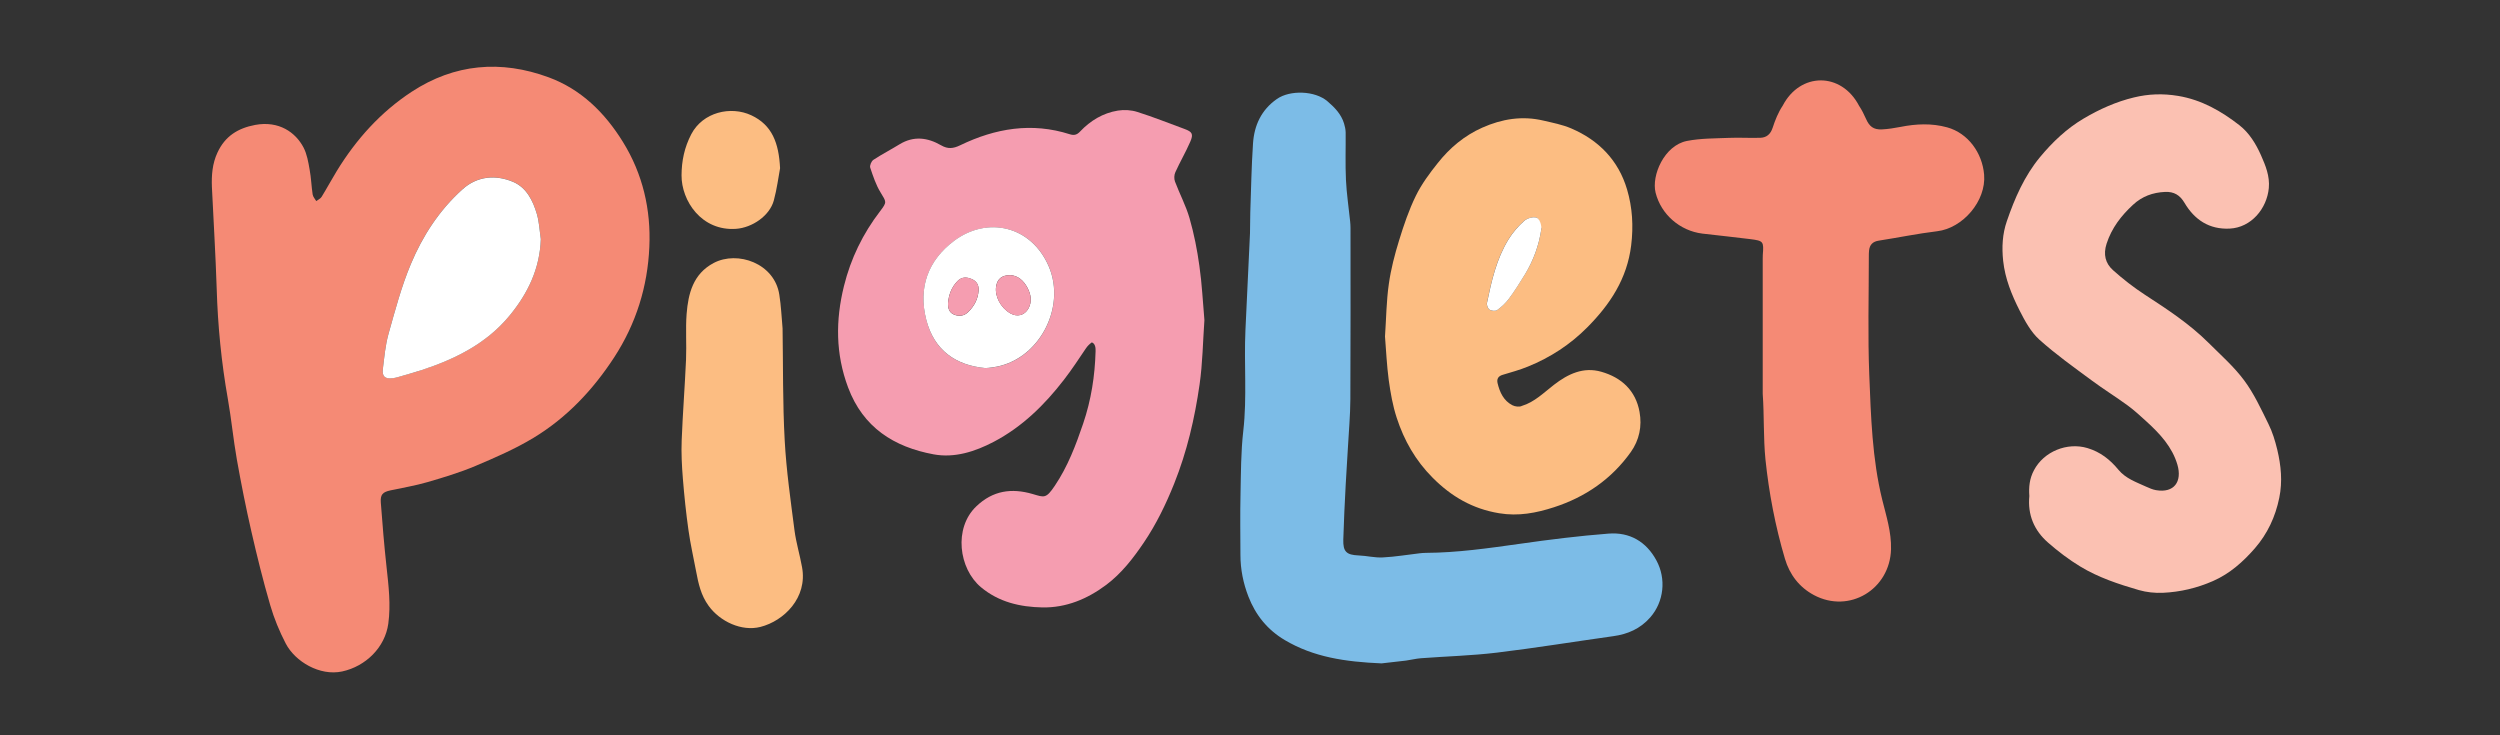 <?xml version="1.0" encoding="utf-8"?>
<!-- Generator: Adobe Illustrator 24.1.2, SVG Export Plug-In . SVG Version: 6.00 Build 0)  -->
<svg version="1.1" id="Layer_1" xmlns="http://www.w3.org/2000/svg" xmlns:xlink="http://www.w3.org/1999/xlink" x="0px" y="0px"
	 viewBox="0 0 340 100"  xml:space="preserve">
<rect x="0" y="0" width="340" height="100" fill="#333333" stroke="none"/>
<style type="text/css">
	.st0{fill:#F58A75;}
	.st1{fill:#F59DB0;}
	.st2{fill:#7CBCE7;}
	.st3{fill:#FBC1B2;}
	.st4{fill:#FCBD82;}
	.st5{fill:#FFFFFF;}
</style>
<g>
	<path class="st0" d="M28.82,25.45c-0.06-1.62,0.05-3.19,0.76-4.71c1.03-2.22,2.78-3.31,5.12-3.75c3.23-0.6,5.5,1.01,6.58,3.07
		c0.47,0.9,0.65,1.98,0.83,3.01c0.21,1.11,0.24,2.26,0.41,3.38c0.05,0.32,0.32,0.6,0.49,0.9c0.25-0.19,0.58-0.33,0.73-0.58
		c0.71-1.15,1.35-2.35,2.06-3.51c2.64-4.31,5.96-8.01,10.19-10.78c5.83-3.82,12.14-4.35,18.61-1.97c4.42,1.62,7.66,4.82,10.11,8.78
		c2.71,4.37,3.83,9.22,3.6,14.29c-0.23,5.39-1.8,10.44-4.78,15.02c-2.89,4.43-6.44,8.2-10.96,10.94c-2.5,1.51-5.21,2.69-7.91,3.83
		c-2.11,0.89-4.32,1.56-6.53,2.2c-1.64,0.48-3.35,0.76-5.02,1.12c-1.06,0.23-1.4,0.56-1.32,1.66c0.22,2.92,0.46,5.85,0.78,8.76
		c0.28,2.56,0.59,5.12,0.24,7.7c-0.44,3.23-3.06,5.81-6.28,6.51c-3.04,0.65-6.39-1.34-7.67-3.8c-0.86-1.66-1.59-3.42-2.11-5.22
		c-0.97-3.32-1.8-6.68-2.57-10.05c-0.74-3.24-1.39-6.5-1.97-9.77c-0.48-2.72-0.74-5.49-1.22-8.21c-0.88-4.97-1.37-9.97-1.52-15.02
		C29.32,34.63,29.04,30.04,28.82,25.45z M73.55,32.52c-0.17-1.14-0.21-2.33-0.54-3.43c-0.53-1.81-1.41-3.59-3.2-4.35
		c-2.34-1-4.86-0.84-6.9,0.99c-3.15,2.84-5.42,6.32-7.03,10.16c-1.28,3.04-2.13,6.28-3.03,9.46c-0.44,1.56-0.58,3.21-0.78,4.82
		c-0.13,1.02,0.3,1.38,1.31,1.26c0.25-0.03,0.49-0.08,0.73-0.15c1.06-0.31,2.13-0.59,3.18-0.94c4.61-1.51,8.87-3.61,12.03-7.45
		C71.79,39.9,73.42,36.53,73.55,32.52z"/>
	<path class="st1" d="M163.8,43.53c-0.21,2.94-0.24,5.88-0.66,8.78c-0.66,4.6-1.71,9.11-3.45,13.46c-1.13,2.82-2.44,5.52-4.13,8.02
		c-1.44,2.13-3.02,4.18-5.11,5.75c-2.57,1.92-5.45,3.13-8.69,3.07c-3.03-0.06-5.92-0.72-8.35-2.75c-3.02-2.53-3.73-8.02-0.65-10.98
		c2.28-2.19,4.83-2.52,7.66-1.7c1.61,0.47,1.83,0.68,3.05-1.14c1.74-2.59,2.84-5.48,3.84-8.43c1.09-3.21,1.6-6.49,1.69-9.85
		c0.01-0.39-0.01-1.01-0.51-1.2c-0.32,0.23-0.6,0.51-0.8,0.81c-0.97,1.44-1.92,2.89-2.98,4.26c-2.64,3.43-5.71,6.44-9.57,8.46
		c-2.52,1.32-5.31,2.23-8.17,1.7c-5.39-1-9.59-3.65-11.63-9.1c-1.71-4.57-1.71-9.14-0.56-13.79c0.92-3.73,2.57-7.12,4.91-10.17
		c0.98-1.28,0.86-1.24,0.05-2.59c-0.62-1.02-1.01-2.2-1.39-3.34c-0.09-0.29,0.16-0.88,0.43-1.06c1.15-0.76,2.38-1.39,3.55-2.11
		c1.93-1.18,3.82-0.93,5.66,0.13c0.92,0.53,1.64,0.46,2.61-0.01c4.76-2.3,9.72-3.15,14.9-1.49c0.6,0.19,0.99,0.06,1.39-0.37
		c1.41-1.49,3.12-2.52,5.14-2.85c0.86-0.14,1.84-0.08,2.67,0.19c2.16,0.68,4.27,1.53,6.4,2.31c1.03,0.38,1.24,0.68,0.78,1.73
		c-0.61,1.41-1.4,2.75-2.03,4.15c-0.17,0.36-0.19,0.9-0.05,1.27c0.63,1.68,1.49,3.28,1.98,4.99c0.61,2.12,1.04,4.3,1.34,6.49
		C163.47,38.61,163.58,41.07,163.8,43.53z M134.02,50.06c0.23-0.02,0.59-0.05,0.95-0.09c6.25-0.79,10.08-8.07,7.68-13.71
		c-2.37-5.56-8.35-6.88-12.87-3.51c-3.57,2.66-4.92,6.37-3.8,10.74C127.05,47.69,130.02,49.7,134.02,50.06z"/>
	<path class="st2" d="M187.89,90.22c-4.94-0.21-9.25-0.85-13.16-3.17c-2.36-1.4-3.97-3.4-4.95-5.93c-0.7-1.81-1.08-3.7-1.08-5.65
		c-0.01-2.74-0.05-5.48,0.01-8.21c0.06-2.9,0.05-5.81,0.38-8.68c0.52-4.56,0.08-9.12,0.29-13.68c0.2-4.39,0.42-8.79,0.62-13.18
		c0.04-0.94,0-1.88,0.04-2.83c0.11-3.13,0.16-6.25,0.37-9.37c0.16-2.47,1.13-4.58,3.25-6.06c1.79-1.25,5.19-1.13,6.87,0.31
		c0.97,0.83,1.87,1.74,2.26,3.02c0.12,0.39,0.21,0.8,0.22,1.21c0.02,2.15-0.06,4.31,0.04,6.46c0.09,1.89,0.38,3.77,0.57,5.65
		c0.03,0.3,0.05,0.61,0.05,0.91c0,7.76,0.02,15.52-0.02,23.28c-0.01,2.18-0.21,4.35-0.33,6.52c-0.09,1.68-0.21,3.35-0.3,5.03
		c-0.13,2.51-0.26,5.01-0.33,7.52c-0.05,1.68,0.44,2.1,2.09,2.17c1.1,0.04,2.19,0.33,3.28,0.27c1.67-0.08,3.32-0.37,4.99-0.56
		c0.27-0.03,0.55-0.06,0.83-0.06c4.33-0.02,8.6-0.64,12.87-1.24c3.99-0.57,8-1.07,12.02-1.38c2.85-0.22,5.11,1.07,6.5,3.64
		c1.37,2.52,1.02,5.63-0.83,7.75c-1.36,1.55-3.06,2.29-5.04,2.56c-5.28,0.74-10.55,1.6-15.84,2.24c-3.42,0.41-6.88,0.5-10.32,0.76
		c-0.68,0.05-1.35,0.23-2.03,0.32C189.91,89.99,188.65,90.12,187.89,90.22z"/>
	<path class="st3" d="M275.99,67.46c-0.09-1.21,0.02-2.37,0.63-3.51c1.34-2.55,4.52-3.84,7.28-3.01c1.76,0.53,3.07,1.57,4.2,2.94
		c1,1.21,2.43,1.69,3.78,2.31c0.43,0.19,0.87,0.39,1.33,0.47c2.48,0.43,3.58-1.17,2.92-3.45c-0.7-2.41-2.37-4.21-4.18-5.86
		c-0.84-0.76-1.67-1.54-2.59-2.21c-1.6-1.17-3.3-2.22-4.9-3.41c-2.42-1.79-4.89-3.54-7.12-5.55c-1.15-1.04-1.96-2.54-2.68-3.96
		c-1.07-2.12-1.97-4.32-2.23-6.74c-0.2-1.86-0.1-3.67,0.5-5.4c1.07-3.12,2.39-6.15,4.51-8.71c1.7-2.05,3.62-3.88,5.94-5.25
		c2.15-1.27,4.42-2.29,6.84-2.87c1.97-0.48,3.94-0.55,5.99-0.21c3.2,0.53,5.87,2.06,8.35,3.99c1.35,1.06,2.24,2.53,2.93,4.07
		c0.62,1.4,1.22,2.85,1.07,4.47c-0.26,2.8-2.39,5.38-5.33,5.52c-2.77,0.13-4.77-1.19-6.14-3.51c-0.61-1.03-1.41-1.54-2.65-1.48
		c-1.67,0.08-3.11,0.6-4.35,1.75c-1.61,1.49-2.89,3.14-3.59,5.28c-0.48,1.47-0.17,2.69,0.88,3.62c1.35,1.21,2.8,2.34,4.32,3.33
		c3.04,1.98,6.07,3.96,8.66,6.54c1.66,1.66,3.45,3.23,4.84,5.1c1.34,1.8,2.3,3.89,3.3,5.92c0.55,1.1,0.92,2.32,1.21,3.52
		c0.51,2.15,0.73,4.31,0.27,6.55c-0.53,2.59-1.61,4.89-3.32,6.86c-1.6,1.83-3.39,3.44-5.69,4.45c-2.19,0.96-4.45,1.49-6.8,1.6
		c-1.09,0.05-2.24-0.07-3.28-0.37c-2.76-0.8-5.51-1.71-7.98-3.21c-1.55-0.94-3.02-2.06-4.39-3.26
		C276.65,72.14,275.74,70.02,275.99,67.46z"/>
	<path class="st0" d="M239.73,53.55c0-6.12,0-12.25,0-18.37c0-0.17,0-0.33,0.01-0.5c0.14-1.84,0.11-1.93-1.71-2.16
		c-2.17-0.28-4.34-0.49-6.51-0.75c-3.05-0.38-5.62-2.61-6.36-5.57c-0.58-2.34,1.18-6.42,4.26-7.03c1.88-0.37,3.84-0.34,5.76-0.42
		c1.41-0.06,2.82,0.04,4.23-0.01c0.84-0.03,1.38-0.48,1.67-1.36c0.34-1.04,0.76-2.1,1.37-3.01c2.37-4.56,7.97-4.61,10.39,0.03
		c0.37,0.55,0.66,1.15,0.93,1.75c0.46,1.05,1.02,1.5,2.16,1.45c0.85-0.04,1.71-0.18,2.54-0.34c2.12-0.42,4.24-0.52,6.34,0.06
		c2.86,0.79,4.78,3.48,5.03,6.43c0.3,3.59-2.9,7.29-6.39,7.7c-2.66,0.32-5.3,0.87-7.95,1.28c-0.82,0.13-1.23,0.57-1.31,1.36
		c-0.03,0.27-0.03,0.55-0.03,0.83c0,5.35-0.15,10.7,0.06,16.04c0.23,5.69,0.39,11.41,1.76,16.99c0.55,2.22,1.26,4.41,1.2,6.75
		c-0.15,5.46-5.68,8.8-10.49,6.23c-1.98-1.06-3.3-2.77-3.94-4.94c-1.31-4.42-2.17-8.93-2.65-13.51
		C239.81,59.52,239.94,56.53,239.73,53.55C239.82,53.55,239.64,53.55,239.73,53.55z"/>
	<path class="st4" d="M188.36,45.77c0.17-2.52,0.19-4.85,0.52-7.14c0.28-2.01,0.8-4.01,1.4-5.95c0.63-2.05,1.33-4.12,2.27-6.04
		c0.78-1.6,1.87-3.07,2.99-4.47c1.63-2.06,3.62-3.73,6.05-4.81c2.67-1.19,5.43-1.64,8.31-0.96c1.28,0.3,2.6,0.55,3.8,1.07
		c3.75,1.61,6.41,4.34,7.58,8.29c0.73,2.47,0.88,4.98,0.56,7.61c-0.56,4.56-2.88,8.04-5.98,11.16c-2.31,2.33-5.02,4.09-8.05,5.32
		c-1.12,0.46-2.3,0.78-3.46,1.13c-0.59,0.18-0.81,0.55-0.68,1.13c0.3,1.25,0.82,2.38,2.01,3c0.36,0.19,0.99,0.27,1.3,0.09
		c1.69-0.5,2.98-1.8,4.35-2.86c1.93-1.49,4.01-2.48,6.45-1.78c2.74,0.78,4.68,2.55,5.2,5.47c0.35,1.94-0.03,3.81-1.19,5.45
		c-2.63,3.69-6.19,6.13-10.46,7.51c-2.41,0.78-4.84,1.25-7.46,0.81c-3.61-0.6-6.48-2.27-9.02-4.82c-2.34-2.34-3.9-5.09-4.9-8.17
		c-0.54-1.65-0.84-3.39-1.08-5.11C188.6,49.66,188.51,47.62,188.36,45.77z M209.63,31.1c-0.21-0.53-0.32-1.39-0.66-1.5
		c-0.48-0.15-1.29,0.09-1.7,0.45c-0.81,0.72-1.55,1.58-2.12,2.5c-1.63,2.65-2.31,5.65-2.93,8.65c-0.06,0.28,0.13,0.77,0.35,0.92
		c0.26,0.17,0.81,0.22,1.04,0.05c0.59-0.43,1.16-0.95,1.59-1.54c0.79-1.07,1.5-2.19,2.19-3.32C208.54,35.43,209.3,33.4,209.63,31.1z
		"/>
	<path class="st4" d="M106.43,44.66c0.08,5.07,0.01,10.17,0.29,15.25c0.22,4.08,0.81,8.15,1.33,12.21c0.22,1.69,0.73,3.34,1.03,5.03
		c0.76,4.13-2.45,7.29-5.66,8.11c-2.55,0.65-5.5-0.73-7.05-2.87c-1.04-1.43-1.39-3.03-1.7-4.69c-0.35-1.87-0.78-3.73-1.04-5.61
		c-0.33-2.32-0.57-4.66-0.76-7c-0.14-1.74-0.23-3.49-0.16-5.23c0.14-3.65,0.43-7.29,0.59-10.94c0.09-2.07-0.08-4.17,0.08-6.23
		c0.22-2.79,0.89-5.44,3.67-6.92c3.26-1.73,8.31,0.05,8.94,4.33C106.23,41.59,106.29,43.11,106.43,44.66z"/>
	<path class="st4" d="M106.09,22.88c-0.22,1.15-0.42,2.8-0.85,4.38c-0.57,2.1-2.95,3.7-5.12,3.86c-4.71,0.34-7.45-3.81-7.43-7.28
		c0.01-1.98,0.4-3.81,1.32-5.58c1.57-3.01,5.37-3.89,8.17-2.58C105.02,17.01,105.92,19.46,106.09,22.88z"/>
	<path class="st5" d="M73.55,32.52c-0.13,4.01-1.76,7.38-4.23,10.38c-3.16,3.84-7.42,5.94-12.03,7.45
		c-1.05,0.34-2.12,0.63-3.18,0.94c-0.24,0.07-0.48,0.12-0.73,0.15c-1.01,0.12-1.44-0.24-1.31-1.26c0.2-1.62,0.34-3.26,0.78-4.82
		c0.9-3.19,1.75-6.42,3.03-9.46c1.61-3.84,3.88-7.33,7.03-10.16c2.04-1.83,4.56-1.99,6.9-0.99c1.79,0.77,2.67,2.54,3.2,4.35
		C73.33,30.19,73.38,31.37,73.55,32.52z"/>
	<path class="st5" d="M134.02,50.06c-4-0.37-6.97-2.38-8.05-6.58c-1.12-4.37,0.24-8.08,3.8-10.74c4.52-3.37,10.49-2.05,12.87,3.51
		c2.41,5.64-1.43,12.92-7.68,13.71C134.61,50.02,134.25,50.04,134.02,50.06z M137.42,37.42c-1.17-0.01-1.79,0.51-1.95,1.54
		c-0.21,1.33,0.63,2.91,1.95,3.66c0.91,0.52,1.91,0.28,2.43-0.64c0.54-0.96,0.37-1.92-0.12-2.85
		C139.21,38.16,138.46,37.49,137.42,37.42z M128.93,41.21c-0.02,0.69,0.14,1.3,0.83,1.58c0.7,0.28,1.37,0.18,1.92-0.36
		c0.82-0.8,1.33-1.76,1.41-2.92c0.05-0.75-0.28-1.29-0.97-1.57c-0.69-0.29-1.34-0.29-1.91,0.3
		C129.41,39.06,129.03,40.08,128.93,41.21z"/>
	<path class="st5" d="M209.63,31.1c-0.33,2.29-1.09,4.32-2.23,6.21c-0.69,1.13-1.4,2.26-2.19,3.32c-0.43,0.59-1,1.11-1.59,1.54
		c-0.23,0.17-0.78,0.12-1.04-0.05c-0.23-0.15-0.41-0.64-0.35-0.92c0.62-3,1.3-6,2.93-8.65c0.57-0.92,1.31-1.78,2.12-2.5
		c0.41-0.37,1.22-0.61,1.7-0.45C209.31,29.71,209.63,30.39,209.63,31.1z"/>
	<path class="st1" d="M137.42,37.42c1.03,0.07,1.79,0.73,2.31,1.72c0.49,0.93,0.66,1.89,0.12,2.85c-0.52,0.91-1.52,1.16-2.43,0.64
		c-1.33-0.76-2.16-2.33-1.95-3.66C135.64,37.94,136.25,37.41,137.42,37.42z"/>
	<path class="st1" d="M128.93,41.21c0.1-1.13,0.48-2.14,1.28-2.98c0.56-0.59,1.22-0.59,1.91-0.3c0.69,0.29,1.03,0.82,0.97,1.57
		c-0.08,1.16-0.59,2.12-1.41,2.92c-0.55,0.54-1.22,0.65-1.92,0.36C129.07,42.5,128.91,41.9,128.93,41.21z"/>
</g>
</svg>
